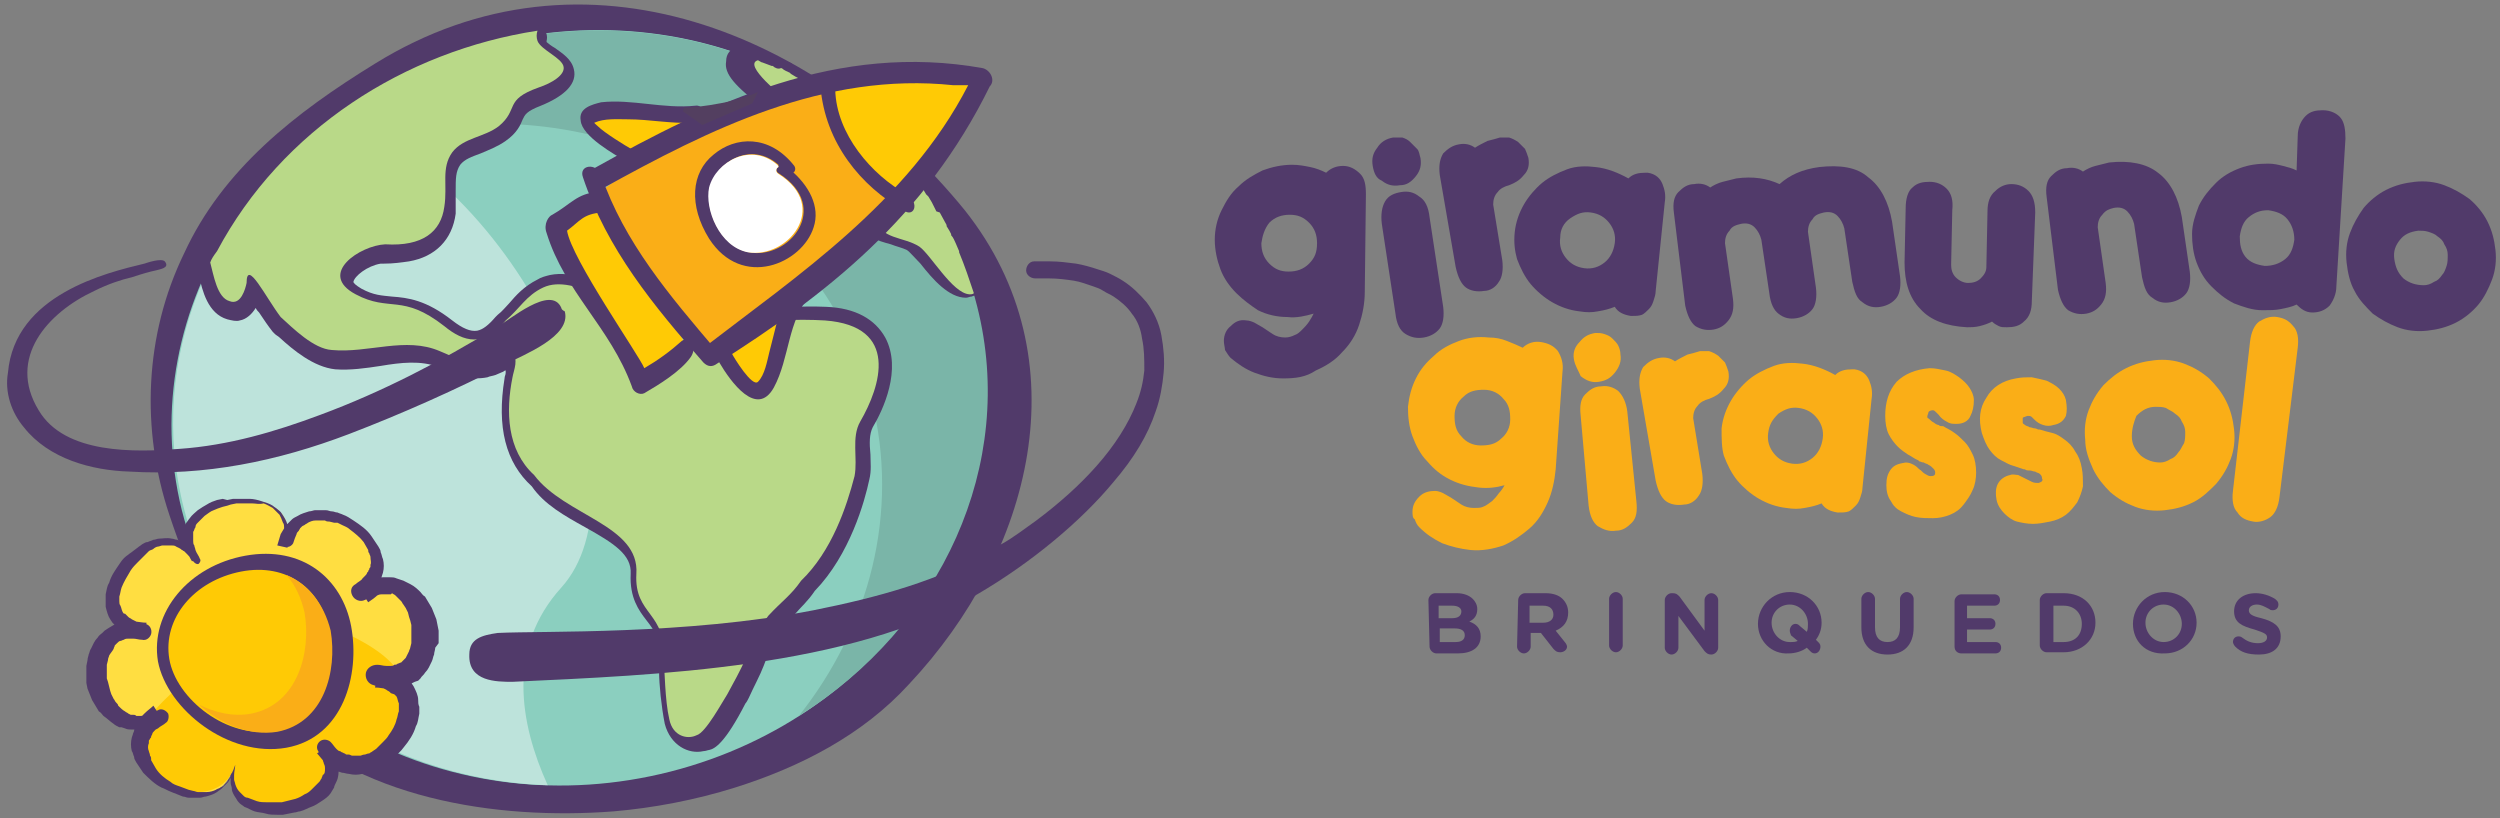 <svg width="220" height="72" viewBox="0 0 220 72" fill="none" xmlns="http://www.w3.org/2000/svg">
<rect x="0" y="0" width="220" height="72" fill="#808080" stroke="none"/>
<g clip-path="url(#clip0_1030_2)">
<path d="M64.7 69.3C70.4 67.5 75.9 64.7 80 60.2C90.8 48.7 95.3 31.6 84.9 18.5C72.2 2.9 51.4 -5.8 33 5.6C26 9.9 19.6 14.9 16.2 22.3C12.7 29.5 12.4 37.8 14.9 45.3C16.7 50.7 19.8 58.2 23.9 62.5C31.2 70.3 43.7 72.2 54 71.4C57.5 71.1 61.2 70.4 64.7 69.3Z" fill="#513A6A"/>
<path d="M42.9 3.9C23.6 8.8 11.6 27.1 16 44.9C20.5 62.6 39.8 72.8 59 67.9C78.2 63 90.3 44.7 85.9 26.9C81.5 9.3 62.2 -1.1 42.9 3.9Z" fill="#8BCFBF"/>
<path d="M49.4 51.7C57 43.3 48 18.3 29.7 10.1C18.6 18.2 12.8 31.6 16.2 44.8C19.9 59.1 33.1 68.6 48.2 69.1C45.7 63.6 44.6 57 49.4 51.7Z" fill="#BDE3DB"/>
<path d="M22.5 16.9C25.9 14.8 29.6 13.1 33.7 12.1C53 7.2 72.2 17.5 76.7 35.2C79.2 45.1 76.5 55.2 70.3 63C82.8 55.2 89.5 40.9 86 27C81.6 9.3 62.2 -1 43 3.9C34.4 6 27.4 10.8 22.5 16.9Z" fill="#7AB5A8"/>
<path d="M61.9 66.1C60.6 66.4 59 65.6 58.5 63.7C58.2 62.2 58 60.2 58 59.1C58 58.8 58 58.5 58 58.3C58 58.2 58 58.2 58 58.1C58.1 56.2 57.6 55.5 56.9 54.6C56.2 53.7 55.4 52.6 55.5 50.5C55.6 48.8 54 47.8 51.5 46.4C49.7 45.4 47.9 44.4 46.8 42.8C44.5 40.7 43.7 37.6 44.4 33.3C44.4 33.1 44.5 33 44.5 32.8C44.5 32.8 44.5 32.7 44.5 32.6C44.4 32.6 44.3 32.7 44.3 32.7C44.1 32.8 43.8 32.9 43.6 33C43.3 33.1 43.1 33.1 42.9 33.2C41.4 33.5 40.3 33 39.3 32.6C39.1 32.5 38.9 32.4 38.6 32.3C37 31.7 35.3 31.9 33.5 32.2C32.2 32.4 30.8 32.6 29.5 32.5C27.6 32.3 25.8 30.8 24.6 29.7C24.5 29.6 24.3 29.5 24.2 29.4C24.1 29.3 24.1 29.3 24 29.2C23.6 28.7 23.2 28.1 22.8 27.5C22.7 27.4 22.6 27.3 22.5 27.1C22.2 27.6 21.7 28.1 21.1 28.2C20.8 28.3 20.4 28.2 20 28.1C18.3 27.6 17.8 25.6 17.5 24.2C17.5 24.1 17.4 24 17.4 23.9C17.3 23.6 17.4 23.3 17.5 23.1C17.6 22.8 17.8 22.5 17.9 22.2C23.1 12.2 33.4 4.7 45.2 2.4C45.7 2.3 46.2 2.2 46.7 2.1C47.1 2 47.5 2.2 47.8 2.5C48.1 2.8 48.2 3.2 48.1 3.6C48.1 3.7 48.1 3.7 48.1 3.7C48.2 3.8 48.6 4.1 48.8 4.2C49.5 4.7 50.3 5.2 50.5 6.1C50.8 7.3 49.8 8.4 47.6 9.3C46.3 9.8 46.2 10.1 46 10.5C45.8 11 45.5 11.7 44.5 12.4C43.8 12.9 43 13.2 42.3 13.5C41.5 13.8 40.9 14 40.5 14.5C40.1 15.1 40.1 15.7 40.1 16.8C40.1 17.4 40.1 18.1 40.1 18.8C39.8 21.1 38.3 22.6 36 23C35.3 23.1 34.6 23.2 33.8 23.2C33.7 23.2 33.6 23.2 33.5 23.2C32.3 23.4 31.2 24.3 31.1 24.8C31.1 24.9 31.3 25.1 31.8 25.4C32.9 26 33.6 26 34.5 26.1C35.9 26.2 37.5 26.4 39.8 28.2C40.7 28.9 41.4 29.2 42 29.1C42.5 29 43 28.6 43.6 27.9C43.7 27.8 43.7 27.8 43.8 27.7C44.2 27.4 44.5 27 44.8 26.7C45.4 26 46.1 25.2 47.3 24.6C47.6 24.4 48 24.3 48.4 24.2C50.4 23.8 52.5 24.8 54.8 25.8C56.3 26.5 57.8 27.1 59.1 27.4C60.5 27.6 63 27.5 65.5 27.3C68 27.1 70.4 26.9 72.7 27C75.3 27.1 77 28.1 77.9 29.7C79.4 32.5 77.7 36.1 76.8 37.6C76.5 38.2 76.5 39 76.6 40C76.6 40.7 76.7 41.4 76.5 42.2C76.1 44.1 74.8 48.8 71.7 52C71.1 52.9 70.5 53.4 69.9 54.1C69.6 54.4 69.2 54.8 68.9 55.2C68.1 56.4 67.7 57.2 67.2 58.6C66.9 59.4 66.3 60.5 65.9 61.4C65.8 61.6 65.7 61.8 65.6 61.9C63.8 65.4 62.9 65.9 62.4 66C62.3 66 62.1 66.1 61.9 66.1Z" fill="#513A6A"/>
<path d="M18.5 23.1C18.8 24.2 19.1 26.2 20.2 26.5C21.2 26.9 21.6 25.4 21.7 24.9C21.7 22.7 23.4 26.2 24.7 27.9C25.8 28.9 27.6 30.7 29.2 30.8C32.4 31.1 35.7 29.6 38.7 30.9C40.2 31.5 41.1 32.2 42.8 31.6C43.4 31.4 44.4 30.7 45 31.1C45.7 31.5 45.2 32.6 45.1 33.2C44.5 36.2 44.6 39.6 47 41.8C49.7 45.4 56.3 46.2 56 50.5C55.8 54.2 58.7 53.8 58.4 58.1C58.5 58.8 58.5 61.6 58.9 63.3C59.2 64.8 60.5 65.1 61.3 64.7C62.1 64.5 63.6 61.7 64 61.1C64.5 60.2 65.2 58.9 65.6 58C66.1 56.5 66.6 55.6 67.6 54.2C68.8 52.9 69.6 52.4 70.5 51.1C73.2 48.5 74.5 44.6 75.2 41.9C75.5 40.3 74.9 38.5 75.7 37.1C77.5 34 79.2 28.7 72.6 28.2C67.8 27.9 61.5 28.9 58.8 28.4C54.9 27.6 50.6 24 47.8 25.3C46.3 26 45.7 27.2 44.5 28.2C42.6 30.6 40.8 30.1 39.1 28.7C35.4 25.8 34.3 27.5 31.3 25.9C27.9 24.1 31.7 21.6 33.9 21.5C37.2 21.7 38.8 20.4 39.1 18.2C39.4 16.3 38.8 14.8 39.8 13.4C40.8 12.1 42.6 12.1 43.9 11.1C45.7 9.6 44.3 8.8 47.4 7.7C48.6 7.3 49.7 6.6 49.6 5.9C49.5 5.1 47.6 4.4 47.3 3.6C47.2 3.3 47.2 3 47.3 2.7C35.6 4.5 24.8 11.4 19.1 22.1C18.8 22.5 18.6 22.8 18.5 23.1Z" fill="#B9D988"/>
<path d="M85.5 26.1C85.3 26.1 85.2 26.2 85 26.2C83.5 26.2 82.1 24.6 81 23.2C80.6 22.8 80 22.1 79.8 22C79.4 21.8 78.9 21.7 78.4 21.5C77.3 21.2 75.7 20.8 75.2 19C74.9 17.9 75.2 17 75.4 16.3C75.6 15.7 75.7 15.4 75.6 15C75.4 14.4 75.1 14.2 74.4 13.8C73.9 13.5 73.4 13.2 72.9 12.7C72.4 12.2 71.4 11.8 70.5 11.4C69.5 11 68.4 10.5 67.7 9.9C67.6 9.8 67.4 9.7 67.2 9.5C64.7 7.6 63.7 6.5 63.9 5.4C63.9 4.7 64.3 4.3 64.9 4.1H65C65.2 4 65.4 4.1 65.7 4.1L66.1 4.2H66.2C66.5 4.3 66.7 4.4 67 4.5H67.1C67.5 4.8 67.7 4.9 68 5H68.1C68.4 5.1 68.6 5.2 68.9 5.3H69C69.2 5.4 69.5 5.5 69.7 5.6V5.8C69.9 5.9 70.2 6 70.4 6.2L70.5 6.3C70.7 6.4 71 6.5 71.2 6.7L71.3 6.8C71.5 6.8 71.8 6.9 72 7H72.1C72.3 7.1 72.5 7.3 72.7 7.4L72.8 7.5C73 7.7 73.2 7.8 73.5 7.9V8C73.7 8.1 73.9 8.3 74.1 8.4L74.3 8.5C74.5 8.6 74.7 8.8 74.9 8.9L75.1 9C75.3 9.1 75.5 9.3 75.6 9.4L75.8 9.5C76 9.6 76.1 9.8 76.3 9.9L76.5 10C76.7 10.1 76.8 10.3 77 10.4L77.2 10.5C77.3 10.6 77.5 10.8 77.6 10.9L77.8 11.1C77.9 11.2 78.1 11.4 78.2 11.5L78.4 11.7C78.5 11.8 78.7 12 78.8 12.1L79 12.3C79.1 12.4 79.3 12.6 79.4 12.7L79.6 12.9C79.7 13 79.8 13.2 80 13.3L80.2 13.6L80.4 13.9C80.5 14 80.6 14.2 80.7 14.3L80.9 14.6C81 14.7 81.1 14.9 81.2 15L81.4 15.2C81.5 15.4 81.6 15.5 81.8 15.7L82 15.9C82.1 16.1 82.2 16.2 82.3 16.4L82.5 16.6C82.6 16.8 82.8 17 82.9 17.2L83 17.3C83.3 17.7 83.5 18.1 83.7 18.4L83.8 18.5C83.9 18.7 84.1 19 84.2 19.2V19.3C84.3 19.5 84.5 19.8 84.6 20C84.7 20.2 84.9 20.5 85 20.7V20.8C85.6 22 86.1 23.2 86.6 24.5C86.8 25 86.6 25.6 86.1 25.9C85.9 26 85.7 26 85.5 26.1Z" fill="#513A6A"/>
<path d="M66.7 5.3C65.3 5.7 68.9 8.5 69.6 9.2C70.8 10.4 73.5 11.1 74.7 12.4C75.8 13.6 77.1 13.7 77.6 15.3C78.1 16.8 76.6 17.9 77 19.2C77.5 21.1 79.5 20.8 80.9 21.7C81.9 22.4 83.8 25.8 85.3 25.9C85.5 25.9 85.6 25.9 85.7 25.8C85.3 24.6 84.9 23.4 84.4 22.2V22.1C84.3 21.9 84.2 21.6 84.1 21.4C84 21.2 83.9 20.9 83.7 20.7V20.6C83.6 20.4 83.5 20.2 83.3 19.9V19.8C83.1 19.4 82.9 19.1 82.7 18.7L82.4 18.6C82.3 18.4 82.2 18.2 82.1 18L82 17.8C81.9 17.6 81.8 17.5 81.7 17.3L81.5 17.1C81.4 16.9 81.3 16.8 81.2 16.6L81 16.4C80.9 16.3 80.8 16.1 80.7 16L80.5 15.7C80.4 15.6 80.3 15.4 80.2 15.3L80 15L79.7 14.8C79.6 14.7 79.5 14.5 79.4 14.4L79.2 14.2C79.1 14.1 79 13.9 78.8 13.8L78.6 13.6C78.5 13.5 78.3 13.3 78.2 13.2L78 13C77.9 12.9 77.7 12.7 77.6 12.6L77.4 12.4C77.3 12.3 77.1 12.1 77 12V12.1C76.9 12 76.7 11.8 76.5 11.7L76.3 11.6C76.1 11.5 76 11.3 75.8 11.2L75.9 10.9C75.7 10.8 75.6 10.6 75.4 10.5L75.3 10.4C75.1 10.3 74.9 10.1 74.8 10L74.5 9.8C74.3 9.7 74.1 9.5 73.9 9.4V9.3C73.7 9.2 73.5 9 73.3 8.9L73.2 8.8C73 8.7 72.8 8.5 72.6 8.4H72.5C72.4 8.3 72.2 8.1 72 8L71.9 7.9C71.7 7.8 71.5 7.6 71.2 7.5L71.1 7.4C70.9 7.3 70.7 7.1 70.4 7L70.3 6.9C70.1 6.8 69.9 6.7 69.6 6.5L69.5 6.4C69.3 6.3 69 6.2 68.8 6H68.7C68.5 6.1 68.2 6 68 5.8H67.9C67.6 5.7 67.4 5.6 67.1 5.5C67 5.5 66.9 5.4 66.7 5.3Z" fill="#B9D988"/>
<path d="M20.6 67.3C19 73.8 8.1 66.7 14.1 63C8.2 66.7 5.9 54.2 12.7 55.6C5.8 54.2 13.6 43.8 17.3 49.3C13.5 43.8 26.8 41.4 25.2 47.9C26.8 41.4 37.7 48.5 31.7 52.1C37.6 48.4 39.9 60.9 33.1 59.5C39.9 60.8 32.2 71.2 28.5 65.8C32.3 71.3 19 73.8 20.6 67.3Z" fill="#FFDE41"/>
<path d="M20.4 68C19.6 69.6 17.5 70.1 15.8 69.4C13.5 68.6 11.6 66.4 12.4 65.2L13 63.4C14.4 60.6 25.6 52.7 25 56C25.8 51.9 39.8 59.8 33.5 60.7C39.9 59.7 32.1 70.2 28.9 67C30.6 68.7 28.1 70.6 25.2 70.9C22.5 71.2 20.2 70.1 20.4 68Z" fill="#FFCA05"/>
<path d="M20.7 67.3C20.7 67.6 20.6 67.9 20.6 68.2C20.6 68.4 20.6 68.5 20.6 68.6C20.6 68.7 20.7 68.9 20.7 69C20.8 69.3 20.9 69.5 21.1 69.7C21.2 69.8 21.3 69.9 21.4 70C21.5 70.1 21.6 70.2 21.8 70.2C22.1 70.3 22.3 70.4 22.6 70.5C22.9 70.6 23.2 70.6 23.5 70.6C23.8 70.6 24.1 70.6 24.4 70.6H24.8L25.2 70.5L25.6 70.4L26 70.3C26.3 70.2 26.5 70.1 26.8 69.9C27.1 69.8 27.3 69.6 27.5 69.4C27.7 69.2 27.9 69 28.1 68.8C28.2 68.7 28.2 68.6 28.3 68.5C28.3 68.4 28.4 68.3 28.4 68.2C28.6 68.1 28.6 67.9 28.6 67.6C28.6 67.5 28.6 67.4 28.5 67.2C28.5 67.1 28.4 67 28.4 66.8C28.3 66.6 28.1 66.3 28 66.1C27.8 65.8 27.9 65.4 28.2 65.2C28.5 65 28.9 65.1 29.1 65.3C29.3 65.5 29.4 65.7 29.6 65.9C29.7 66 29.8 66.1 29.9 66.1C30 66.1 30 66.2 30.1 66.2L30.3 66.3C30.4 66.3 30.4 66.4 30.5 66.4H30.7C30.8 66.4 30.9 66.5 31 66.5C31.2 66.5 31.5 66.5 31.7 66.5C31.8 66.5 31.9 66.4 32.1 66.4C32.2 66.4 32.3 66.3 32.5 66.3C32.6 66.2 32.7 66.2 32.8 66.1L33.1 65.9L33.4 65.6L33.7 65.3C33.9 65.1 34.1 64.9 34.2 64.7C34.5 64.3 34.8 63.8 34.9 63.3C35 63.1 35 62.8 35.1 62.6C35.1 62.5 35.1 62.4 35.1 62.2C35.1 62.1 35.1 62 35.1 61.9C35 61.7 35 61.5 34.9 61.3L34.8 61.2L34.7 61.1L34.4 61L34.3 60.9C34.2 60.8 34.1 60.8 34 60.7L33.8 60.6L33.6 60.5C33.4 60.4 33.1 60.4 32.9 60.3C32.4 60.2 32.1 59.7 32.2 59.2C32.3 58.8 32.7 58.5 33.2 58.5C33.5 58.5 33.7 58.6 34 58.6H34.2H34.4C34.5 58.6 34.6 58.6 34.7 58.5C34.8 58.5 34.9 58.5 35 58.4C35.1 58.4 35.2 58.3 35.3 58.3L35.4 58.2L35.5 58.1C35.6 58 35.7 57.9 35.7 57.9C35.8 57.7 35.9 57.5 36 57.3C36 57.2 36.1 57.1 36.1 57L36.2 56.6V56.2V55.8V55.4V55L36.1 54.6L36 54.3L35.9 53.9L35.7 53.5L35.5 53.2C35.4 53.1 35.4 53 35.3 52.9C35.1 52.7 35 52.6 34.8 52.4C34.7 52.3 34.6 52.3 34.5 52.2L34.4 52.3H34.2C34.1 52.3 34 52.3 33.9 52.3C33.8 52.3 33.7 52.3 33.6 52.3C33.5 52.3 33.4 52.3 33.2 52.4H33L32.8 52.5C32.6 52.6 32.3 52.7 32.1 52.8C31.7 53 31.2 52.8 31 52.4C30.8 52 30.9 51.6 31.3 51.4C31.5 51.2 31.8 51.1 31.9 50.9L32 50.8L32.1 50.7C32.2 50.6 32.3 50.5 32.3 50.4L32.4 50.3C32.4 50.3 32.4 50.2 32.5 50.1C32.5 50 32.5 50 32.6 49.9V49.7C32.7 49.5 32.6 49.3 32.6 49C32.6 48.9 32.5 48.8 32.5 48.7C32.4 48.6 32.4 48.5 32.4 48.4C32.3 48.2 32.1 47.9 32 47.7C31.7 47.3 31.2 46.9 30.8 46.6C30.6 46.4 30.3 46.3 30.1 46.2L29.7 46H29.4L29 45.9C28.9 45.9 28.7 45.9 28.6 45.8C28.5 45.8 28.3 45.8 28.2 45.8C28.1 45.8 27.9 45.8 27.8 45.8C27.5 45.8 27.3 45.9 27.1 46C27 46.1 26.9 46.1 26.8 46.2L26.6 46.3L26.5 46.4L26.4 46.5C26.4 46.6 26.3 46.6 26.3 46.7C26.2 46.8 26.1 46.9 26.1 47C26 47.2 25.9 47.5 25.8 47.8C25.7 48 25.4 48.2 25.2 48.1C25 48 24.8 47.8 24.9 47.6C25 47.3 25 47 25 46.8C25 46.7 25 46.5 25 46.4C25 46.3 25 46.1 24.9 46C24.8 45.7 24.7 45.5 24.6 45.3C24.5 45.2 24.4 45.1 24.3 45C24.2 44.9 24.1 44.8 24 44.7C23.8 44.6 23.5 44.4 23.2 44.3C22.8 44.4 22.5 44.3 22.2 44.3C21.9 44.3 21.6 44.3 21.3 44.3H20.8L20.3 44.4L20 44.5L19.6 44.6C19.3 44.7 19 44.8 18.8 44.9C18.5 45 18.3 45.2 18 45.4C17.8 45.6 17.6 45.8 17.4 46C17.3 46.1 17.2 46.2 17.2 46.4C17.1 46.5 17.1 46.7 17 46.8C17 47.1 17 47.4 17 47.6C17 47.7 17 47.9 17.1 48C17.1 48.1 17.2 48.3 17.2 48.4C17.3 48.7 17.5 48.9 17.6 49.2C17.7 49.3 17.6 49.5 17.5 49.6C17.4 49.7 17.2 49.6 17.1 49.5C16.9 49.3 16.7 49 16.5 48.8C16.4 48.7 16.3 48.6 16.2 48.5C16.1 48.5 16.1 48.4 16 48.4L15.9 48.3C15.8 48.3 15.8 48.2 15.7 48.2L15.5 48.1C15.4 48 15.2 48 15.1 48C14.8 48 14.5 48 14.3 48C14.2 48 14 48.1 13.9 48.1C13.8 48.1 13.6 48.2 13.5 48.3C13.4 48.4 13.2 48.4 13.1 48.5L12.7 48.9L12.4 49.2C12.3 49.3 12.2 49.4 12.1 49.5C11.9 49.7 11.7 49.9 11.5 50.2C11.2 50.7 10.9 51.2 10.7 51.7C10.6 52 10.6 52.2 10.5 52.5C10.5 52.6 10.5 52.8 10.5 52.9C10.5 53 10.5 53.2 10.6 53.3C10.7 53.5 10.7 53.8 10.9 54H11L11.1 54.1L11.2 54.2L11.3 54.3C11.4 54.4 11.5 54.4 11.6 54.5L11.8 54.6L12 54.7C12.2 54.8 12.5 54.8 12.8 54.9C13.2 55 13.4 55.4 13.3 55.8C13.2 56.1 12.9 56.4 12.5 56.3C12.2 56.3 12 56.2 11.7 56.2H11.5H11.3C11.2 56.2 11 56.2 10.9 56.3C10.8 56.3 10.7 56.4 10.6 56.4C10.5 56.4 10.4 56.5 10.3 56.6L10.2 56.7L10.1 56.8C10.1 56.9 10 57 10 57.1C9.9 57.3 9.7 57.5 9.6 57.7C9.6 57.8 9.5 57.9 9.5 58.1L9.4 58.5V58.9V59.3V59.7L9.5 60L9.6 60.4L9.7 60.8L9.8 61.1L10 61.5C10.1 61.6 10.1 61.7 10.2 61.8C10.3 61.9 10.4 62 10.4 62.1C10.6 62.3 10.8 62.5 11 62.6C11.1 62.7 11.2 62.7 11.3 62.8L11.5 62.9H11.7C11.8 62.9 11.9 62.9 12 63C12.1 63 12.2 63 12.4 63C12.5 63 12.6 63 12.8 62.9H13L13.2 62.8C13.5 62.7 13.7 62.6 13.9 62.5C14.2 62.3 14.6 62.5 14.8 62.8C14.9 63.1 14.8 63.5 14.6 63.6C14.4 63.8 14.1 63.9 13.9 64.1L13.7 64.2L13.6 64.3C13.5 64.4 13.4 64.5 13.4 64.6L13.3 64.8C13.3 64.9 13.3 64.9 13.2 65C13.2 65.1 13.1 65.1 13.1 65.2V65.4C13 65.6 13 65.9 13.1 66.1C13.1 66.2 13.2 66.3 13.2 66.5C13.3 66.6 13.3 66.7 13.3 66.9C13.4 67.1 13.6 67.4 13.7 67.6C14 68.1 14.5 68.5 15 68.8C15.2 69 15.5 69.1 15.8 69.2C16.1 69.3 16.3 69.4 16.6 69.5L17 69.6C17.1 69.6 17.3 69.7 17.4 69.7C17.5 69.7 17.7 69.7 17.8 69.7C17.9 69.7 18.1 69.7 18.2 69.7C18.5 69.7 18.8 69.6 19 69.5C19.1 69.4 19.3 69.4 19.4 69.3L19.6 69.2C19.7 69.2 19.7 69.1 19.8 69L20 68.8L20.1 68.6C20.2 68.5 20.3 68.4 20.3 68.2C20.5 67.9 20.6 67.6 20.7 67.3ZM20.7 67.3C20.6 67.6 20.6 67.9 20.4 68.2C20.3 68.4 20.3 68.5 20.2 68.6C20.2 68.7 20.1 68.7 20.1 68.8L19.9 69C19.8 69.1 19.8 69.1 19.7 69.2L19.5 69.4C19.4 69.5 19.2 69.6 19.1 69.7C18.8 69.9 18.5 70 18.1 70.1C17.9 70.1 17.8 70.2 17.6 70.2C17.4 70.2 17.3 70.2 17.1 70.2C16.9 70.2 16.8 70.2 16.6 70.2C16.4 70.2 16.3 70.1 16.1 70.1L15.6 69.9C15.4 69.8 15.3 69.8 15.1 69.7C14.8 69.6 14.5 69.4 14.2 69.3C13.6 69 13.1 68.5 12.6 68C12.4 67.7 12.2 67.4 12 67.1C11.9 66.9 11.8 66.8 11.8 66.6C11.7 66.4 11.7 66.2 11.6 66.1C11.5 65.7 11.5 65.3 11.6 64.9L11.7 64.6C11.7 64.5 11.8 64.4 11.8 64.3C11.8 64.2 11.9 64.1 11.9 64L12 63.7C12.1 63.5 12.2 63.4 12.3 63.2L12.5 63L12.7 62.8C13 62.5 13.3 62.3 13.5 62.1L14.2 63.2C13.9 63.4 13.6 63.6 13.2 63.7L13.1 64L12.8 64.1C12.6 64.1 12.4 64.2 12.2 64.2C12 64.2 11.8 64.2 11.6 64.2C11.4 64.2 11.2 64.2 11 64.1L10.7 64H10.5C10.3 63.9 10.1 63.8 10 63.7C9.7 63.5 9.4 63.2 9.1 63C9 62.9 8.9 62.7 8.7 62.6C8.6 62.4 8.5 62.3 8.4 62.1L8.1 61.6L7.9 61.1L7.7 60.6L7.6 60.1V59.6V59.1V58.6L7.7 58.1C7.7 57.9 7.8 57.7 7.8 57.6C7.9 57.4 7.9 57.2 8 57.1C8.2 56.7 8.3 56.4 8.6 56.1C8.7 55.9 8.9 55.8 9 55.7L9.2 55.5L9.5 55.3C9.7 55.2 9.8 55.1 10 55C10.2 54.9 10.4 54.9 10.6 54.8C10.8 54.7 11 54.7 11.2 54.7H11.5H11.8C12.2 54.7 12.5 54.8 12.9 54.8L12.6 56.2C12.3 56.1 11.9 56 11.6 55.9L11.4 56L11.2 55.9C11 55.8 10.9 55.7 10.7 55.6L10.3 55.2C10.2 55.1 10.2 55.1 10.1 55C10 54.9 10 54.9 9.9 54.8L9.7 54.5C9.5 54.2 9.4 53.8 9.3 53.4C9.3 53.2 9.3 53 9.3 52.8C9.3 52.6 9.3 52.4 9.3 52.3C9.4 51.9 9.4 51.6 9.6 51.3C9.8 50.6 10.2 50.1 10.6 49.5C10.8 49.2 11 49 11.3 48.8C11.4 48.7 11.6 48.6 11.7 48.5L12.1 48.2C12.2 48.1 12.4 48 12.5 47.9C12.7 47.8 12.8 47.7 13 47.7C13.2 47.6 13.3 47.6 13.5 47.5C13.7 47.5 13.8 47.4 14 47.4C14.3 47.4 14.7 47.3 15.1 47.4C15.3 47.4 15.4 47.5 15.6 47.5L15.8 47.6C15.9 47.6 16 47.7 16 47.7L16.2 47.8C16.3 47.8 16.3 47.9 16.4 48C16.5 48.1 16.7 48.2 16.8 48.3C17 48.5 17.2 48.8 17.4 49.1L16.9 49.4C16.7 49.1 16.6 48.8 16.4 48.5C16.3 48.3 16.3 48.2 16.2 48C16.1 47.8 16.1 47.7 16.1 47.5C16.1 47.2 16.1 46.8 16.2 46.5C16.2 46.3 16.3 46.2 16.4 46C16.5 45.9 16.6 45.7 16.7 45.6C16.9 45.3 17.2 45.1 17.4 44.9C17.7 44.7 18 44.5 18.2 44.4C18.5 44.2 18.8 44.1 19.1 44L19.6 43.9L20 44L20.5 43.9H21C21.3 43.9 21.7 43.9 22 43.9C22.3 43.9 22.7 44 23 44.1C23.3 44.2 23.7 44.3 24 44.5C24.1 44.6 24.3 44.7 24.4 44.8C24.5 44.9 24.7 45 24.8 45.2C25 45.5 25.2 45.8 25.3 46.2C25.4 46.4 25.4 46.6 25.4 46.7C25.4 46.9 25.5 47.1 25.4 47.2C25.4 47.6 25.3 47.9 25.3 48.2L24.4 48C24.5 47.7 24.6 47.3 24.7 47C24.8 46.8 24.9 46.7 25 46.5C25 46.4 25.1 46.3 25.1 46.3L25.3 46.1C25.4 46 25.4 46 25.5 45.9L25.7 45.7C25.8 45.6 26 45.5 26.2 45.4C26.5 45.2 26.9 45.1 27.2 45C27.4 45 27.6 44.9 27.7 44.9C27.9 44.9 28.1 44.9 28.2 44.9C28.4 44.9 28.6 44.9 28.7 44.9C28.9 44.9 29 45 29.2 45C29.4 45 29.5 45.1 29.7 45.1C29.9 45.2 30 45.2 30.2 45.3C30.5 45.4 30.8 45.6 31.1 45.8C31.7 46.2 32.3 46.6 32.7 47.2C32.9 47.5 33.1 47.8 33.3 48.1C33.4 48.3 33.5 48.4 33.5 48.6C33.6 48.8 33.6 49 33.7 49.2C33.8 49.6 33.8 50 33.7 50.4L33.6 50.7C33.6 50.8 33.5 50.9 33.5 51C33.5 51.1 33.4 51.2 33.4 51.3L34 51.4C33.9 51.6 33.8 51.7 33.7 51.9L33.5 52.1L33.3 52.3C33 52.6 32.7 52.8 32.4 53L31.5 51.6C31.8 51.4 32.1 51.2 32.5 51.1L32.8 51L33.1 50.9C33.3 50.9 33.5 50.8 33.7 50.8C33.9 50.8 34.1 50.8 34.3 50.8C34.5 50.8 34.7 50.8 34.9 50.9L35.2 51L35.5 51.1C35.7 51.2 35.9 51.3 36.1 51.4C36.5 51.6 36.8 51.9 37 52.1C37.1 52.2 37.2 52.4 37.4 52.5C37.5 52.7 37.6 52.8 37.7 53L38 53.5L38.2 54L38.4 54.5L38.5 55L38.6 55.5V56V56.6L38.3 57C38.3 57.2 38.2 57.4 38.2 57.6C38.1 57.8 38.1 58 38 58.2C37.8 58.6 37.7 58.9 37.4 59.2C37.3 59.4 37.1 59.5 37 59.7L36.8 59.9L36.5 60C36.3 60.1 36.1 60.2 35.9 60.3C35.7 60.4 35.5 60.4 35.3 60.5C35.1 60.6 34.9 60.6 34.7 60.6H34.4H34.1C33.7 60.6 33.4 60.5 33 60.5L33.4 58.7C33.8 58.8 34.1 58.9 34.5 59L34.8 59.1L35.1 59.2C35.3 59.3 35.4 59.4 35.6 59.5L35.8 59.7C35.9 59.8 35.9 59.9 36 59.9C36.1 60 36.1 60.1 36.2 60.1L36.4 60.4C36.6 60.8 36.8 61.2 36.8 61.6C36.8 61.8 36.8 62 36.9 62.2C36.9 62.4 36.9 62.6 36.9 62.8C36.8 63.2 36.8 63.6 36.6 63.9C36.4 64.6 36 65.2 35.5 65.8C35.3 66.1 35 66.3 34.8 66.6C34.7 66.7 34.5 66.8 34.4 67C34.3 67.1 34.1 67.2 34 67.3C33.8 67.4 33.7 67.5 33.5 67.6C33.3 67.7 33.2 67.8 33 67.8C32.8 67.9 32.7 67.9 32.5 68C32.3 68 32.1 68.1 31.9 68.1C31.5 68.2 31.1 68.2 30.7 68.1C30.5 68.1 30.3 68 30.1 68L29.8 67.9C29.7 67.9 29.6 67.8 29.5 67.8L29.2 67.7C29.1 67.6 29 67.6 29 67.5C28.8 67.4 28.7 67.3 28.6 67.1C28.3 66.8 28.1 66.5 27.9 66.3L29 65.5C29.2 65.8 29.4 66.1 29.5 66.5C29.6 66.7 29.6 66.9 29.7 67C29.8 67.2 29.8 67.4 29.8 67.6C29.8 68 29.8 68.4 29.6 68.8C29.5 69 29.4 69.2 29.4 69.3C29.3 69.5 29.2 69.6 29.1 69.8C28.9 70.1 28.6 70.3 28.3 70.5C28 70.7 27.7 70.9 27.4 71C27.1 71.1 26.8 71.3 26.4 71.4C26.2 71.4 26.1 71.5 25.9 71.5L25.4 71.6L24.9 71.7H24.4C24.1 71.7 23.7 71.7 23.4 71.6C23.1 71.5 22.7 71.5 22.4 71.4C22.1 71.3 21.8 71.1 21.5 71C21.4 70.9 21.2 70.8 21.1 70.7C21 70.6 20.9 70.5 20.8 70.3C20.6 70 20.4 69.7 20.4 69.4C20.4 69.2 20.3 69.1 20.3 68.9C20.3 68.7 20.3 68.6 20.3 68.4C20.5 68 20.6 67.7 20.7 67.3Z" fill="#513A6A"/>
<path d="M30.9 55.1C30.1 50.9 26.6 48 21.6 48.9C16.6 49.8 13.2 53.9 13.9 58.2C14.7 62.4 20.1 66.7 25.2 65.8C30.2 64.9 31.7 59.4 30.9 55.1Z" fill="#513A6A"/>
<path d="M28.9 55.4C28.3 51.9 25.3 49.5 21.2 50.3C17.1 51.1 14.3 54.4 14.9 58C15.5 61.5 20 65.1 24.2 64.3C28.3 63.5 29.6 58.9 28.9 55.4Z" fill="#FFCA05"/>
<path d="M25.2 50.6C26 51.5 26.5 52.6 26.8 53.9C27.4 57.4 26.2 62 22.1 62.8C20.5 63.1 18.9 62.7 17.5 62C19.4 63.7 21.9 64.8 24.4 64.4C28.5 63.6 29.7 59.1 29.1 55.5C28.5 53.1 27.1 51.4 25.2 50.6Z" fill="#FAAE17"/>
<path d="M72.8 7.7C72.8 7.7 77.4 6.8 78.8 6.8C80.8 6.8 83.1 6.8 85.1 6.8C86.9 6.7 80.3 15.8 79.2 16.9C77 18.8 72.5 8 72.8 7.7Z" fill="#FFCA05"/>
<path d="M52.3 17.9C50.9 18.7 49.2 19.4 49.5 20.9C50.4 25.3 56.8 33.3 56.9 33C57.4 32 59.2 31 60.1 30.4C60.6 29.7 55.7 22.2 55.5 21.9C54 20.2 54.4 20 52.3 17.9Z" fill="#FFCA05"/>
<path d="M60.9 10.6H60.7C59.5 10.6 52.5 9.7 51.5 10.8C52 11.2 56.2 14.2 57 13.5C57.6 12.9 59.3 12 60.9 10.6Z" fill="#FFCA05"/>
<path d="M63.8 31.2C64.6 30.7 68.7 26.9 69.4 28C69.1 28.8 67 34.5 66.4 33.7C66 33.4 64.8 32.7 63.8 31.2Z" fill="#FFCA05"/>
<path d="M72.4 7.6C65.3 9.2 57.3 13.5 52.9 16.8C54.8 21.9 58.6 27 62.3 30.8L78.8 18.1C76.2 15.8 72.5 11.4 72.4 7.6Z" fill="#FAAE17"/>
<path d="M53 16.6C62.4 11.4 72.5 6.3 83.9 7.5H85.2C79.9 17.8 70.1 24.3 61.8 30.7C62.2 30.7 62.6 30.8 63 30.8C59 26.1 54.9 21.3 52.9 15.4C52.5 14.3 50.9 14.5 51.3 15.6C53.4 21.9 57.5 26.9 61.9 31.9C62.3 32.3 62.7 32.3 63.1 32C72.6 26 81.4 19.2 87.1 7.6C87.6 7.1 87.2 6.2 86.5 6C73.7 3.7 62.7 9 52.3 14.8C51.3 15.4 52.1 17 53 16.6Z" fill="#513A6A"/>
<path d="M60.8 31.4C59.9 32.7 57.9 33.9 56.7 34.6C56.3 34.8 55.7 34.5 55.6 34C53.7 28.8 49.7 25.7 48.1 20.5C47.8 19.7 48.3 19 48.6 18.9C50.2 18 50.8 17 52.6 16.9C53.6 16.8 54 18.7 53 18.7C51.3 18.8 51 19.5 49.9 20.3C50.3 22.8 56.2 31.2 56.7 32.4C57.9 31.7 59 30.9 60 30C60.7 29.5 61.4 30.5 60.8 31.4Z" fill="#513A6A"/>
<path d="M68.5 14.7C68.5 14.6 68.5 14.6 68.5 14.5C66.1 12.4 63.1 14.2 62.5 16.5C62 18.5 63.4 21.7 65.9 22.2C69.4 22.9 73.2 18.3 68.6 15.3C68.2 15.1 68.3 14.8 68.5 14.7ZM69.6 15.2C69.6 15.1 69.6 15 69.5 14.9C71.2 16.3 72.2 18.2 71.6 20C70.6 23.2 65.3 25.5 62.4 21C60.6 18.1 60.8 15.2 62.8 13.6C64.7 12 67.7 11.8 69.9 14.6C70.1 14.9 69.9 15.3 69.6 15.2Z" fill="#513A6A"/>
<path d="M68.5 14.7C68.3 14.8 68.2 15.1 68.5 15.3C73.1 18.2 69.3 22.8 65.8 22.2C63.3 21.7 62 18.4 62.4 16.5C63 14.2 66.1 12.5 68.4 14.5C68.5 14.6 68.5 14.6 68.5 14.7Z" fill="white"/>
<path d="M79.8 17.1C76.7 15.4 73.6 11.8 73.5 7.9C73.4 6.3 72.1 6 72.2 7.6C72.6 12.6 75.8 16.4 79.5 18.5C80.4 19.2 81 17.9 79.8 17.1Z" fill="#513A6A"/>
<path d="M55.1 14.2C54.1 13.6 51.2 12 51.1 10.6C50.9 9.5 52.1 9.2 52.9 9C55.6 8.7 58.4 9.6 61.2 9.3C61.7 9.2 62.3 9.9 61.9 10.4L61.5 10.5L61 10.8C59.1 10.9 57.1 10.5 55.3 10.5C54.3 10.5 53.2 10.4 52.3 10.8C52.1 10.8 52.2 10.9 52.2 10.6C52.2 10.8 52.5 11 52.6 11.1C53.2 11.7 55 12.8 55.7 13.2C56.5 13.6 55.9 14.7 55.1 14.2Z" fill="#513A6A"/>
<path d="M70.5 24.8C71.1 24.7 71.8 25.5 71.3 26C69.3 28.2 69.5 31.5 68.1 34.1C66.6 36.8 64.3 33.6 63.3 31.9C62.8 31.1 63.9 30.2 64.4 31.1C64.6 31.5 66.2 34.1 66.7 33.6C67.3 33 67.5 31.8 67.7 31C68.9 26.4 68.4 27.2 70.5 24.8Z" fill="#513A6A"/>
<path d="M60.2 9.5C60.2 9.5 64.1 9.3 66.7 8.1L66.2 9.1L61.8 11L60.1 9.8L60.2 9.5Z" fill="#533F60"/>
<path d="M49.4 27.1C48.5 25 44.8 28.2 43.7 28.8C38.8 31.8 33.6 34.5 28.2 36.5C24.2 38 20.1 39.2 15.8 39.5C11.9 39.8 5.7 40 3.4 36.1C0.6 31.5 4.2 27.5 8.3 25.6C9.5 25 10.7 24.6 11.6 24.4C12.5 24.1 13.2 23.9 13.7 23.8C14 23.7 15 23.6 14.5 23C14.2 22.7 13 23.1 12.7 23.2C9.4 24 1.3 25.9 0.7 32.8C0.4 34.5 1 36.3 2.1 37.6C4.3 40.4 8.1 41.4 11.4 41.5C18 41.9 24.4 40.6 30.7 38.2C35.4 36.4 40.1 34.3 44.6 32C46.1 31.2 50.3 29.6 49.7 27.4C49.5 27.3 49.4 27.2 49.4 27.1Z" fill="#513A6A"/>
<path d="M102.2 29.5C102 28.4 101.5 27.4 100.9 26.6C100.3 25.9 99.6 25.2 98.8 24.7C98.5 24.5 98.1 24.3 97.7 24.1C97.3 23.9 96.9 23.8 96.6 23.7C96 23.5 95.3 23.3 94.7 23.2C93.9 23.1 93.2 23 92.4 23C92.3 23 92.2 23 92.1 23C92 23 92 23 91.9 23C91.7 23 91.6 23 91.5 23C91.4 23 91.3 23 91.2 23H91C90.6 23 90.3 23.4 90.3 23.8C90.3 24.2 90.7 24.5 91.1 24.5H91.4C91.5 24.5 91.6 24.5 91.7 24.5C91.8 24.5 91.9 24.5 92 24.5H92.3C93.1 24.5 93.8 24.6 94.5 24.7C95.1 24.8 95.6 25 96.2 25.2C96.5 25.3 96.8 25.4 97.1 25.6C97.4 25.8 97.7 25.9 98 26.1C98.6 26.5 99.2 27 99.6 27.6C100.1 28.2 100.4 29 100.5 29.8C100.7 30.7 100.7 31.6 100.7 32.6C100.6 33.6 100.4 34.5 100 35.5C99.3 37.3 98.1 39.2 96.5 41C95 42.7 93.2 44.3 91.2 45.8C90.2 46.5 89.2 47.3 88.1 47.9C87.9 48 87.8 48.1 87.6 48.2C82.8 51.1 77.1 52.6 71.6 53.7C60.3 55.9 47.8 55.5 43.8 55.7C42.4 55.9 41.3 56.2 41.3 57.6C41.2 60 43.7 60 45.1 60C57.9 59.4 74.6 58.8 86 52.3C90.8 49.5 95.2 45.8 98 42.4C99.8 40.3 101 38.3 101.7 36.2C102.1 35.1 102.3 33.9 102.4 32.8C102.5 31.7 102.4 30.6 102.2 29.5Z" fill="#513A6A"/>
<path d="M187.6 38.4C187.6 39.1 187.9 39.6 188.4 40.1C188.9 40.5 189.5 40.7 190.1 40.7C190.4 40.7 190.7 40.6 191 40.4C191.3 40.3 191.5 40.1 191.7 39.8C191.9 39.6 192 39.3 192.2 39C192.3 38.7 192.3 38.4 192.3 38C192.3 37.7 192.2 37.4 192 37.1C191.9 36.8 191.7 36.6 191.4 36.4C191.2 36.2 190.9 36.1 190.6 35.9C190.3 35.8 190 35.8 189.7 35.8C189 35.8 188.5 36.1 188 36.6C187.8 37.1 187.6 37.7 187.6 38.4ZM183.5 38.7C183.4 37.8 183.5 36.9 183.8 36.1C184.1 35.3 184.5 34.6 185.1 33.9C185.7 33.3 186.3 32.8 187.1 32.4C187.9 32 188.7 31.8 189.6 31.7C190.5 31.6 191.4 31.7 192.2 32C193 32.3 193.7 32.7 194.4 33.3C195 33.9 195.5 34.5 195.9 35.3C196.3 36.1 196.5 36.9 196.6 37.8C196.7 38.7 196.6 39.6 196.3 40.4C196 41.2 195.6 41.9 195 42.6C194.4 43.2 193.8 43.8 193 44.2C192.2 44.6 191.4 44.8 190.5 44.9C189.6 45 188.7 44.9 187.9 44.6C187.1 44.3 186.4 43.9 185.7 43.3C185.1 42.7 184.6 42.1 184.2 41.3C183.8 40.4 183.5 39.6 183.5 38.7Z" fill="#FAAE17"/>
<path d="M166 42.7C166 42.1 166.1 41.7 166.4 41.3C166.7 40.9 167.1 40.8 167.7 40.7C168 40.7 168.2 40.8 168.4 40.9C168.6 41 168.8 41.2 168.9 41.3C169.1 41.4 169.2 41.6 169.4 41.7C169.6 41.8 169.7 41.9 169.9 41.9C170.2 41.9 170.3 41.8 170.3 41.6C170.3 41.4 170.2 41.3 170.1 41.2C170 41.1 169.9 41 169.7 40.9C169.6 40.8 169.4 40.8 169.3 40.7C169.1 40.7 169 40.6 168.9 40.6L168.8 40.5C168.5 40.4 168.3 40.2 167.9 40C167.6 39.8 167.3 39.6 167 39.3C166.7 39 166.4 38.6 166.2 38.2C166 37.8 165.9 37.2 165.9 36.6C165.9 35.4 166.2 34.4 166.9 33.6C167.6 32.9 168.6 32.5 169.8 32.4C170.3 32.4 170.7 32.5 171.2 32.6C171.7 32.7 172.1 33 172.4 33.2C172.8 33.5 173.1 33.8 173.3 34.1C173.5 34.4 173.7 34.8 173.7 35.2C173.7 35.8 173.6 36.2 173.4 36.6C173.2 37.1 172.7 37.3 172.2 37.3C171.8 37.3 171.6 37.3 171.3 37.1C171.1 37 170.8 36.8 170.6 36.5C170.6 36.5 170.5 36.4 170.4 36.3C170.3 36.2 170.2 36.1 170.1 36.1C169.9 36.1 169.7 36.2 169.7 36.3C169.7 36.4 169.6 36.5 169.6 36.7C169.6 36.8 169.7 36.8 169.8 36.9C169.9 37 170 37.1 170.2 37.2C170.3 37.3 170.5 37.4 170.6 37.4C170.7 37.5 170.8 37.5 170.9 37.5H171C171.3 37.7 171.6 37.8 172 38.1C172.3 38.3 172.6 38.6 172.9 38.9C173.2 39.2 173.4 39.6 173.6 40C173.8 40.4 173.9 41 173.9 41.6C173.9 42.1 173.8 42.7 173.6 43.1C173.4 43.6 173.1 44 172.8 44.4C172.5 44.8 172.1 45.1 171.6 45.3C171.1 45.5 170.6 45.6 170.1 45.6C169.6 45.6 169.1 45.6 168.6 45.5C168.1 45.4 167.7 45.2 167.3 45C166.9 44.8 166.6 44.5 166.4 44.1C166.1 43.7 166 43.2 166 42.7Z" fill="#FAAE17"/>
<path d="M198 30.099C198.1 29.2 198.4 28.599 198.8 28.299C199.3 28 199.8 27.799 200.4 27.899C201 28 201.4 28.2 201.8 28.7C202.2 29.099 202.3 29.799 202.2 30.599L200.6 43.7C200.5 44.599 200.2 45.2 199.8 45.499C199.4 45.8 198.8 45.999 198.3 45.9C197.7 45.8 197.2 45.599 196.9 45.099C196.5 44.7 196.4 43.999 196.5 43.2L198 30.099Z" fill="#FAAE17"/>
<path d="M175.7 44C175.6 43.5 175.6 43 175.8 42.6C176 42.2 176.4 41.9 176.9 41.8C177.1 41.7 177.4 41.8 177.6 41.8C177.8 41.9 178 42 178.2 42.1C178.4 42.2 178.6 42.3 178.8 42.4C179 42.5 179.2 42.5 179.4 42.5C179.7 42.4 179.8 42.3 179.7 42.1C179.7 41.9 179.6 41.8 179.5 41.7C179.4 41.6 179.2 41.6 179.1 41.5C178.9 41.5 178.8 41.4 178.6 41.4C178.4 41.4 178.3 41.4 178.2 41.3H178.1C177.8 41.2 177.5 41.1 177.2 41C176.8 40.9 176.5 40.7 176.1 40.5C175.7 40.3 175.4 40 175.1 39.6C174.8 39.2 174.6 38.7 174.4 38.1C174.1 36.9 174.2 35.9 174.8 35C175.3 34.1 176.2 33.5 177.4 33.3C177.9 33.2 178.3 33.2 178.8 33.2C179.3 33.3 179.7 33.4 180.1 33.5C180.5 33.7 180.9 33.9 181.2 34.2C181.5 34.5 181.7 34.8 181.8 35.2C181.9 35.8 181.9 36.2 181.8 36.6C181.6 37 181.3 37.3 180.7 37.4C180.4 37.5 180.1 37.5 179.8 37.4C179.5 37.3 179.3 37.2 179 36.9C179 36.9 178.9 36.8 178.8 36.7C178.7 36.6 178.6 36.6 178.4 36.6C178.2 36.7 178 36.7 178 36.8C178 36.9 178 37 178 37.2C178 37.3 178.1 37.3 178.2 37.4C178.3 37.5 178.5 37.5 178.6 37.6C178.8 37.6 178.9 37.7 179.1 37.7C179.2 37.7 179.3 37.8 179.4 37.8H179.5C179.8 37.9 180.2 38 180.6 38.1C181 38.2 181.3 38.4 181.7 38.7C182 38.9 182.4 39.3 182.6 39.7C182.9 40.1 183.1 40.6 183.2 41.2C183.3 41.7 183.3 42.2 183.3 42.8C183.2 43.3 183 43.8 182.8 44.2C182.5 44.6 182.2 45 181.8 45.3C181.4 45.6 180.9 45.8 180.4 45.9C179.9 46 179.4 46.1 178.9 46.1C178.4 46.1 177.9 46 177.5 45.9C177.1 45.8 176.7 45.5 176.4 45.2C176.1 44.9 175.8 44.5 175.7 44Z" fill="#FAAE17"/>
<path d="M139.1 36.6C139 35.7 139.1 35.1 139.5 34.7C139.9 34.3 140.3 34 140.9 34C141.5 33.9 142 34.1 142.4 34.4C142.8 34.8 143.1 35.4 143.2 36.2L144 44.1C144.1 45 144 45.6 143.6 46C143.2 46.4 142.8 46.7 142.2 46.7C141.6 46.8 141.1 46.6 140.6 46.3C140.2 46 139.9 45.4 139.8 44.5L139.1 36.6ZM138.5 31.6C138.4 31 138.6 30.5 139 30.1C139.4 29.6 139.8 29.4 140.4 29.3C140.7 29.3 140.9 29.3 141.2 29.4C141.5 29.5 141.7 29.6 141.9 29.8C142.1 30 142.3 30.2 142.4 30.4C142.5 30.6 142.6 30.9 142.6 31.2C142.7 31.8 142.5 32.3 142.1 32.8C141.7 33.3 141.3 33.5 140.7 33.6C140.1 33.7 139.6 33.5 139.1 33.1C138.9 32.6 138.6 32.2 138.5 31.6Z" fill="#FAAE17"/>
<path d="M128 36.6C128 37.3 128.1 37.9 128.6 38.4C129 38.9 129.6 39.2 130.3 39.2C131 39.2 131.6 39.1 132.1 38.6C132.6 38.2 132.9 37.6 132.9 36.9C132.9 36.2 132.8 35.6 132.3 35.1C131.9 34.6 131.3 34.3 130.6 34.3C129.9 34.3 129.3 34.4 128.8 34.9C128.3 35.3 128 35.9 128 36.6ZM124.3 45C124.3 44.5 124.5 44.1 124.9 43.7C125.3 43.3 125.8 43.2 126.3 43.2C126.5 43.2 126.8 43.3 127 43.4C127.2 43.5 127.5 43.7 127.7 43.8C128 44 128.3 44.2 128.6 44.4C128.9 44.6 129.3 44.7 129.7 44.7C130 44.7 130.3 44.7 130.5 44.6C130.8 44.5 131 44.3 131.3 44.1C131.5 43.9 131.7 43.7 131.9 43.4C132.1 43.2 132.3 42.9 132.4 42.7C131.7 42.9 130.9 43 130.1 42.9C129.2 42.8 128.4 42.6 127.6 42.2C126.8 41.8 126.2 41.3 125.6 40.6C125 40 124.6 39.2 124.3 38.4C124 37.6 123.9 36.7 123.9 35.8C124 34.9 124.2 34.1 124.6 33.3C125 32.5 125.5 31.9 126.2 31.3C126.8 30.7 127.6 30.3 128.4 30C129.2 29.7 130.1 29.6 131 29.7C131.6 29.7 132.1 29.8 132.6 30C133.1 30.2 133.6 30.4 134 30.6C134.4 30.2 135 30 135.6 30.1C136.2 30.2 136.7 30.4 137.1 30.9C137.4 31.4 137.6 32 137.5 32.7L136.9 41.3C136.8 42.3 136.6 43.3 136.2 44.2C135.8 45.1 135.3 45.9 134.6 46.5C133.9 47.1 133.2 47.6 132.3 48C131.4 48.3 130.4 48.5 129.4 48.4C128.5 48.3 127.7 48.1 126.9 47.8C126.1 47.4 125.5 47 124.9 46.4C124.7 46.2 124.6 46 124.5 45.7C124.3 45.6 124.3 45.3 124.3 45Z" fill="#FAAE17"/>
<path d="M144.3 34.2C144.2 33.4 144.3 32.8 144.6 32.3C145 31.9 145.4 31.6 146 31.5C146.5 31.4 147 31.5 147.4 31.8C147.7 31.6 148.1 31.4 148.5 31.2C148.9 31.1 149.3 31 149.6 30.9C149.9 30.9 150.1 30.9 150.4 30.9C150.7 31 150.9 31.1 151.2 31.3C151.4 31.5 151.6 31.7 151.8 31.9C151.9 32.1 152 32.4 152.1 32.7C152.2 33.3 152.1 33.8 151.7 34.2C151.3 34.7 150.9 34.9 150.4 35.1C150 35.2 149.6 35.4 149.4 35.7C149.1 36 149 36.4 149 36.8L149.8 41.7C149.9 42.5 149.8 43.2 149.5 43.6C149.2 44.1 148.7 44.4 148.2 44.4C147.6 44.5 147 44.4 146.6 44.1C146.2 43.8 145.9 43.2 145.7 42.3L144.3 34.2Z" fill="#FAAE17"/>
<path d="M155.6 38.1C155.5 38.8 155.7 39.4 156.1 39.9C156.5 40.4 157 40.7 157.7 40.8C158.4 40.9 159 40.7 159.5 40.3C160 39.9 160.3 39.3 160.4 38.6C160.5 37.9 160.3 37.3 159.9 36.8C159.5 36.3 159 36 158.3 35.9C157.6 35.8 157.1 36 156.5 36.4C155.9 37 155.7 37.4 155.6 38.1ZM151.5 37.7C151.6 36.8 151.9 36 152.3 35.3C152.7 34.6 153.3 33.9 153.9 33.4C154.5 32.9 155.3 32.5 156.1 32.2C156.9 31.9 157.8 31.9 158.6 32C159.6 32.1 160.6 32.5 161.5 33C161.9 32.6 162.4 32.5 163 32.5H163.2C163.9 32.6 164.3 33 164.5 33.5C164.7 34 164.8 34.5 164.7 35.1L163.9 42.9C163.9 43.2 163.8 43.5 163.7 43.8C163.6 44.1 163.5 44.3 163.3 44.5C163.1 44.7 162.9 44.9 162.7 45C162.4 45.1 162.2 45.1 161.8 45.1H161.7C161.1 45 160.6 44.8 160.3 44.3C159.8 44.5 159.4 44.6 158.8 44.7C158.3 44.8 157.8 44.8 157.2 44.7C156.3 44.6 155.5 44.3 154.8 43.9C154.1 43.5 153.4 42.9 152.9 42.3C152.4 41.7 152 40.9 151.7 40.1C151.5 39.4 151.5 38.6 151.5 37.7Z" fill="#FAAE17"/>
<path d="M147.3 18.7C147.2 17.9 147.3 17.3 147.7 16.9C148.1 16.5 148.5 16.2 149.1 16.2C149.6 16.1 150.1 16.2 150.5 16.5C150.8 16.3 151.2 16.1 151.6 16C152 15.9 152.4 15.8 152.8 15.7C154.3 15.5 155.5 15.7 156.6 16.2C157.5 15.4 158.6 14.9 160.1 14.7C161.9 14.5 163.4 14.7 164.4 15.6C165.5 16.4 166.2 17.8 166.5 19.5L167.2 24.3C167.3 25.1 167.2 25.8 166.9 26.2C166.6 26.6 166.1 26.9 165.5 27C164.9 27.1 164.4 27 163.9 26.6C163.4 26.3 163.2 25.7 163 24.8L162.3 20.1C162.2 19.7 162 19.3 161.7 19C161.4 18.7 161 18.6 160.5 18.7C160.1 18.8 159.7 18.9 159.5 19.3C159.2 19.6 159.1 20 159.1 20.4L159.8 25.3C159.9 26.1 159.8 26.8 159.5 27.2C159.2 27.6 158.7 27.9 158.1 28C157.5 28.1 157 28 156.5 27.6C156.1 27.3 155.8 26.7 155.7 25.8L155 21.1C154.9 20.7 154.7 20.3 154.4 20C154.1 19.7 153.7 19.6 153.2 19.7C152.8 19.8 152.4 19.9 152.2 20.3C151.9 20.6 151.8 21 151.8 21.4L152.5 26.3C152.6 27.1 152.5 27.7 152.1 28.2C151.7 28.7 151.3 28.9 150.8 29C150.2 29.1 149.7 29 149.2 28.7C148.8 28.4 148.5 27.8 148.3 26.9L147.3 18.7Z" fill="#513A6A"/>
<path d="M178.8 26.5C178.8 27.299 178.6 27.899 178.1 28.299C177.7 28.7 177.2 28.799 176.6 28.799C176.3 28.799 176.1 28.799 175.9 28.7C175.7 28.599 175.5 28.5 175.3 28.299C174.9 28.5 174.6 28.599 174.2 28.7C173.8 28.799 173.4 28.799 173.1 28.799C171.3 28.7 169.9 28.2 169 27.2C168 26.2 167.6 24.799 167.6 23.099L167.7 18.299C167.7 17.5 167.9 16.799 168.3 16.5C168.7 16.099 169.2 15.999 169.8 15.999C170.4 15.999 170.9 16.2 171.3 16.599C171.7 17 171.9 17.599 171.8 18.5L171.7 23.299C171.7 23.7 171.8 24.099 172.1 24.399C172.4 24.7 172.8 24.899 173.2 24.899C173.6 24.899 174 24.799 174.3 24.5C174.6 24.2 174.8 23.899 174.8 23.5L174.9 18.599C174.9 17.799 175.1 17.2 175.6 16.799C176 16.399 176.5 16.2 177 16.2C177.6 16.2 178.1 16.399 178.5 16.799C178.9 17.2 179.1 17.799 179.1 18.7L178.8 26.5Z" fill="#513A6A"/>
<path d="M180.1 17.3C180 16.5 180.1 15.9 180.5 15.5C180.9 15.1 181.3 14.8 181.9 14.8C182.4 14.7 182.9 14.8 183.3 15.1C183.6 14.9 184 14.7 184.4 14.6C184.8 14.5 185.2 14.4 185.6 14.3C187.4 14.1 188.9 14.4 189.9 15.2C191 16 191.7 17.4 192 19.1L192.7 23.9C192.8 24.7 192.7 25.4 192.4 25.8C192.1 26.2 191.6 26.5 191 26.6C190.4 26.7 189.9 26.6 189.4 26.2C188.9 25.9 188.7 25.3 188.5 24.4L187.8 19.7C187.7 19.3 187.5 18.9 187.2 18.6C186.9 18.3 186.5 18.2 186 18.3C185.6 18.4 185.3 18.5 185 18.9C184.7 19.2 184.6 19.6 184.6 20L185.3 24.9C185.4 25.7 185.3 26.3 184.9 26.8C184.5 27.3 184.1 27.5 183.6 27.6C183 27.7 182.5 27.6 182 27.3C181.6 27 181.3 26.4 181.1 25.5L180.1 17.3Z" fill="#513A6A"/>
<path d="M197.6 22.6C198 23.1 198.6 23.3 199.3 23.4C200 23.4 200.6 23.2 201.1 22.8C201.6 22.4 201.8 21.8 201.9 21.1C201.9 20.4 201.7 19.8 201.3 19.3C200.9 18.8 200.3 18.6 199.6 18.5C198.9 18.5 198.4 18.7 197.9 19.1C197.4 19.5 197.2 20.1 197.1 20.8C197.1 21.5 197.2 22.1 197.6 22.6ZM205.6 25.2C205.6 25.9 205.3 26.5 205 26.9C204.6 27.3 204.1 27.5 203.5 27.5C202.9 27.5 202.5 27.2 202.1 26.8C201.7 27 201.2 27.1 200.7 27.2C200.2 27.3 199.7 27.3 199.1 27.3C198.2 27.3 197.4 27 196.6 26.7C195.8 26.3 195.2 25.8 194.6 25.2C194 24.6 193.6 23.9 193.3 23.1C193 22.3 192.9 21.4 192.9 20.6C192.9 19.7 193.2 18.9 193.5 18.1C193.9 17.3 194.4 16.7 195 16.1C195.6 15.5 196.3 15.1 197.1 14.8C197.9 14.5 198.7 14.4 199.6 14.4C200.1 14.4 200.5 14.5 200.9 14.6C201.3 14.7 201.7 14.8 202.1 15L202.2 12C202.2 11.2 202.5 10.6 202.9 10.2C203.3 9.8 203.8 9.7 204.4 9.7C205.1 9.7 205.7 10 206 10.4C206.3 10.8 206.4 11.4 206.4 12.2L205.6 25.2Z" fill="#513A6A"/>
<path d="M210.7 22.8C210.8 23.5 211 24 211.5 24.5C212 24.9 212.6 25.1 213.3 25.1C213.6 25.1 213.9 25 214.2 24.8C214.5 24.7 214.7 24.5 214.9 24.2C215.1 24 215.2 23.7 215.3 23.4C215.4 23.1 215.4 22.8 215.4 22.4C215.4 22.1 215.3 21.8 215.1 21.5C215 21.2 214.8 21 214.5 20.8C214.3 20.6 214 20.5 213.7 20.4C213.4 20.3 213.1 20.3 212.8 20.3C212.1 20.4 211.6 20.6 211.2 21.1C210.8 21.6 210.6 22.1 210.7 22.8ZM206.5 23.1C206.4 22.2 206.5 21.3 206.8 20.5C207.1 19.7 207.5 19 208 18.3C208.5 17.7 209.2 17.1 210 16.7C210.8 16.3 211.6 16.1 212.5 16C213.4 15.9 214.3 16 215.1 16.3C215.9 16.6 216.6 17 217.3 17.5C217.9 18 218.5 18.7 218.9 19.5C219.3 20.3 219.5 21.1 219.6 22C219.7 22.9 219.6 23.8 219.3 24.6C219 25.4 218.6 26.2 218.1 26.8C217.6 27.4 216.9 28 216.1 28.4C215.3 28.8 214.5 29 213.6 29.1C212.7 29.2 211.8 29.1 211 28.8C210.2 28.5 209.5 28.1 208.8 27.6C208.2 27 207.6 26.4 207.2 25.6C206.8 24.9 206.6 24 206.5 23.1Z" fill="#513A6A"/>
<path d="M121.6 19.7C121.5 18.9 121.6 18.2 121.9 17.7C122.2 17.2 122.7 17 123.3 16.9C123.9 16.8 124.4 16.9 124.9 17.3C125.4 17.6 125.7 18.2 125.8 19.1L127 27C127.1 27.8 127 28.5 126.7 28.9C126.4 29.3 125.9 29.6 125.3 29.7C124.7 29.8 124.2 29.7 123.7 29.4C123.2 29.1 122.9 28.5 122.8 27.6L121.6 19.7ZM120.8 14.6C120.7 14 120.8 13.5 121.2 13C121.5 12.5 122 12.2 122.6 12.1C122.9 12.1 123.1 12.1 123.4 12.1C123.7 12.2 123.9 12.3 124.1 12.5C124.3 12.7 124.5 12.9 124.7 13.1C124.9 13.3 124.9 13.6 125 13.9C125.1 14.5 125 15 124.6 15.5C124.2 16 123.8 16.3 123.2 16.3C122.6 16.4 122.1 16.3 121.6 15.9C121.1 15.7 120.9 15.2 120.8 14.6Z" fill="#513A6A"/>
<path d="M111 21.399C111 22.099 111.2 22.7 111.7 23.2C112.2 23.7 112.7 23.899 113.4 23.899C114.1 23.899 114.7 23.7 115.2 23.2C115.7 22.7 115.9 22.2 115.9 21.399C115.9 20.7 115.7 20.099 115.2 19.599C114.7 19.099 114.2 18.899 113.5 18.899C112.8 18.899 112.2 19.099 111.7 19.599C111.3 20.099 111.1 20.7 111 21.399ZM107.7 30C107.7 29.5 107.9 29 108.3 28.7C108.7 28.299 109.1 28.099 109.7 28.2C109.9 28.2 110.2 28.299 110.4 28.399C110.6 28.5 110.9 28.7 111.1 28.799C111.4 29 111.7 29.2 112 29.399C112.3 29.599 112.7 29.7 113.1 29.7C113.4 29.7 113.7 29.599 113.9 29.5C114.2 29.399 114.4 29.2 114.6 29C114.8 28.799 115 28.599 115.2 28.299C115.4 28 115.5 27.799 115.6 27.599C114.9 27.799 114.1 28 113.3 27.899C112.4 27.899 111.5 27.7 110.7 27.299C110.1 26.899 109.4 26.399 108.8 25.799C108.2 25.2 107.7 24.5 107.4 23.7C107.1 22.899 106.9 22 106.9 21.099C106.9 20.2 107.1 19.299 107.5 18.5C107.9 17.7 108.3 17 109 16.399C109.6 15.8 110.3 15.399 111.1 14.999C111.9 14.7 112.8 14.499 113.7 14.499C114.3 14.499 114.8 14.6 115.3 14.7C115.8 14.8 116.3 14.999 116.7 15.2C117.1 14.8 117.6 14.6 118.2 14.6C118.8 14.6 119.3 14.899 119.7 15.3C120.1 15.7 120.2 16.299 120.2 17.099L120.1 25.7C120.1 26.7 119.9 27.7 119.6 28.599C119.3 29.5 118.8 30.299 118.1 31C117.5 31.7 116.7 32.2 115.8 32.599C114.9 33.2 114 33.3 112.9 33.3C112 33.3 111.2 33.099 110.4 32.8C109.6 32.499 108.9 32 108.3 31.5C108.1 31.299 108 31.099 107.8 30.799C107.8 30.599 107.7 30.299 107.7 30Z" fill="#513A6A"/>
<path d="M126.7 15.4C126.6 14.6 126.7 14 127 13.5C127.4 13.1 127.8 12.8 128.4 12.7C128.9 12.6 129.4 12.7 129.8 13C130.1 12.8 130.5 12.6 130.9 12.4C131.3 12.3 131.7 12.2 132 12.1C132.3 12.1 132.5 12.1 132.8 12.1C133.1 12.2 133.3 12.3 133.6 12.5C133.8 12.7 134 12.9 134.2 13.1C134.3 13.3 134.4 13.6 134.5 13.9C134.6 14.5 134.5 15 134.1 15.4C133.7 15.9 133.3 16.1 132.8 16.3C132.4 16.4 132 16.6 131.8 16.9C131.5 17.2 131.4 17.6 131.4 18L132.2 22.9C132.3 23.7 132.2 24.4 131.9 24.8C131.6 25.3 131.1 25.6 130.6 25.6C130 25.7 129.4 25.6 129 25.3C128.6 25 128.3 24.4 128.1 23.5L126.7 15.4Z" fill="#513A6A"/>
<path d="M137.3 20.9C137.2 21.6 137.4 22.2 137.8 22.7C138.2 23.2 138.7 23.5 139.4 23.6C140.1 23.7 140.7 23.5 141.2 23.1C141.7 22.7 142 22.1 142.1 21.4C142.2 20.7 142 20.1 141.6 19.6C141.2 19.1 140.7 18.8 140 18.7C139.3 18.6 138.8 18.8 138.2 19.2C137.6 19.6 137.3 20.2 137.3 20.9ZM133.3 20.4C133.4 19.5 133.7 18.7 134.1 18C134.5 17.3 135.1 16.6 135.7 16.1C136.3 15.6 137.1 15.2 137.9 14.9C138.7 14.6 139.6 14.6 140.4 14.7C141.4 14.8 142.4 15.2 143.3 15.7C143.7 15.3 144.2 15.2 144.8 15.2H145C145.7 15.3 146.1 15.7 146.3 16.2C146.5 16.7 146.6 17.2 146.5 17.8L145.7 25.6C145.7 25.9 145.6 26.2 145.5 26.5C145.4 26.8 145.3 27 145.1 27.2C144.9 27.4 144.7 27.6 144.5 27.7C144.2 27.8 144 27.8 143.6 27.8H143.5C142.9 27.7 142.4 27.5 142.1 27C141.6 27.2 141.2 27.3 140.6 27.4C140.1 27.5 139.6 27.5 139 27.4C138.1 27.3 137.3 27 136.6 26.6C135.9 26.2 135.2 25.6 134.7 25C134.2 24.4 133.8 23.6 133.5 22.8C133.3 22.1 133.2 21.3 133.3 20.4Z" fill="#513A6A"/>
<path d="M125.7 52.8C125.7 52.5 126 52.2 126.3 52.2H128.2C128.8 52.2 129.3 52.4 129.6 52.7C129.8 52.9 130 53.2 130 53.6C130 54.2 129.7 54.5 129.3 54.7C129.9 54.9 130.3 55.3 130.3 56C130.3 57 129.5 57.5 128.3 57.5H126.4C126.1 57.5 125.8 57.2 125.8 56.9L125.7 52.8ZM127.8 54.4C128.3 54.4 128.6 54.2 128.6 53.8C128.6 53.5 128.3 53.3 127.8 53.3H126.6V54.4H127.8ZM128.1 56.5C128.6 56.5 128.9 56.3 128.9 55.9C128.9 55.5 128.6 55.3 128 55.3H126.7V56.5H128.1Z" fill="#513A6A"/>
<path d="M133.6 52.8C133.6 52.5 133.9 52.2 134.2 52.2H136C136.7 52.2 137.2 52.4 137.5 52.7C137.8 53 138 53.4 138 53.9C138 54.7 137.6 55.2 136.9 55.5L137.7 56.5C137.8 56.6 137.9 56.8 137.9 56.9C137.9 57.2 137.6 57.4 137.3 57.4C137 57.4 136.9 57.3 136.7 57.1L135.6 55.7H134.7V56.9C134.7 57.2 134.4 57.5 134.1 57.5C133.8 57.5 133.5 57.2 133.5 56.9L133.6 52.8ZM135.8 54.8C136.4 54.8 136.7 54.5 136.7 54.1C136.7 53.6 136.4 53.3 135.8 53.3H134.6V54.8H135.8Z" fill="#513A6A"/>
<path d="M141.6 52.7C141.6 52.4 141.9 52.1 142.2 52.1C142.5 52.1 142.8 52.4 142.8 52.7V56.8C142.8 57.1 142.5 57.4 142.2 57.4C141.9 57.4 141.6 57.1 141.6 56.8V52.7Z" fill="#513A6A"/>
<path d="M146.5 52.8C146.5 52.5 146.8 52.2 147.1 52.2H147.2C147.5 52.2 147.6 52.3 147.8 52.5L150 55.5V52.8C150 52.5 150.3 52.2 150.6 52.2C150.9 52.2 151.2 52.5 151.2 52.8V57C151.2 57.3 150.9 57.6 150.6 57.6C150.3 57.6 150.2 57.5 150 57.3L147.7 54.2V57C147.7 57.3 147.4 57.6 147.1 57.6C146.8 57.6 146.5 57.3 146.5 57V52.8Z" fill="#513A6A"/>
<path d="M154.7 54.9C154.7 53.4 155.9 52.1 157.5 52.1C159.1 52.1 160.3 53.3 160.3 54.8C160.3 55.4 160.1 55.9 159.8 56.3L160 56.5C160.1 56.6 160.2 56.7 160.2 56.9C160.2 57.2 160 57.5 159.7 57.5C159.5 57.5 159.4 57.4 159.3 57.3L159 57C158.6 57.3 158 57.5 157.4 57.5C155.9 57.6 154.7 56.4 154.7 54.9ZM157.5 55.5C157.5 55.2 157.7 54.9 158 54.9C158.2 54.9 158.3 55 158.4 55.1L159 55.6C159.1 55.4 159.1 55.1 159.1 54.9C159.1 54 158.4 53.2 157.5 53.2C156.6 53.2 155.9 53.9 155.9 54.8C155.9 55.7 156.6 56.5 157.5 56.5C157.8 56.5 158 56.5 158.2 56.4L157.6 55.9C157.6 55.8 157.5 55.7 157.5 55.5Z" fill="#513A6A"/>
<path d="M163.8 55.2V52.7C163.8 52.4 164.1 52.1 164.4 52.1C164.7 52.1 165 52.4 165 52.7V55.2C165 56.1 165.4 56.5 166.1 56.5C166.8 56.5 167.2 56.1 167.2 55.2V52.7C167.2 52.4 167.5 52.1 167.8 52.1C168.1 52.1 168.4 52.4 168.4 52.7V55.2C168.4 56.8 167.5 57.6 166.1 57.6C164.7 57.6 163.8 56.8 163.8 55.2Z" fill="#513A6A"/>
<path d="M172 56.9V52.9C172 52.6 172.3 52.3 172.6 52.3H175.5C175.8 52.3 176 52.5 176 52.8C176 53.1 175.8 53.3 175.5 53.3H173.1V54.4H175.1C175.4 54.4 175.6 54.6 175.6 54.9C175.6 55.2 175.4 55.4 175.1 55.4H173.1V56.5H175.6C175.9 56.5 176.1 56.7 176.1 57C176.1 57.3 175.9 57.5 175.6 57.5H172.6C172.3 57.5 172 57.3 172 56.9Z" fill="#513A6A"/>
<path d="M179.5 52.8C179.5 52.5 179.8 52.2 180.1 52.2H181.6C183.3 52.2 184.4 53.3 184.4 54.8C184.4 56.3 183.2 57.4 181.6 57.4H180.1C179.8 57.4 179.5 57.1 179.5 56.8V52.8ZM181.6 56.5C182.6 56.5 183.2 55.9 183.2 54.9C183.2 54 182.6 53.3 181.6 53.3H180.7V56.5H181.6Z" fill="#513A6A"/>
<path d="M187.7 54.9C187.7 53.4 188.9 52.1 190.5 52.1C192.1 52.1 193.3 53.3 193.3 54.8C193.3 56.3 192.1 57.5 190.5 57.5C188.8 57.6 187.7 56.4 187.7 54.9ZM192 54.9C192 54 191.3 53.2 190.4 53.2C189.5 53.2 188.8 53.9 188.8 54.8C188.8 55.7 189.5 56.5 190.4 56.5C191.3 56.5 192 55.8 192 54.9Z" fill="#513A6A"/>
<path d="M196.7 56.9C196.6 56.8 196.5 56.6 196.5 56.5C196.5 56.2 196.7 56 197 56C197.2 56 197.3 56.1 197.3 56.1C197.7 56.4 198.1 56.6 198.7 56.6C199.2 56.6 199.5 56.4 199.5 56.1C199.5 55.8 199.3 55.7 198.4 55.4C197.3 55.1 196.6 54.8 196.6 53.8C196.6 52.8 197.4 52.2 198.5 52.2C199.1 52.2 199.7 52.4 200.2 52.7C200.3 52.8 200.5 52.9 200.5 53.2C200.5 53.5 200.3 53.7 200 53.7C199.9 53.7 199.8 53.7 199.7 53.6C199.3 53.4 199 53.2 198.6 53.2C198.2 53.2 197.9 53.4 197.9 53.7C197.9 54 198.1 54.2 199 54.4C200.1 54.7 200.7 55.1 200.7 56C200.7 57.1 199.9 57.6 198.8 57.6C197.8 57.6 197.2 57.4 196.7 56.9Z" fill="#513A6A"/>
</g>
<defs>
<clipPath id="clip0_1030_2">
<rect width="220" height="72" fill="white"/>
</clipPath>
</defs>
</svg>
